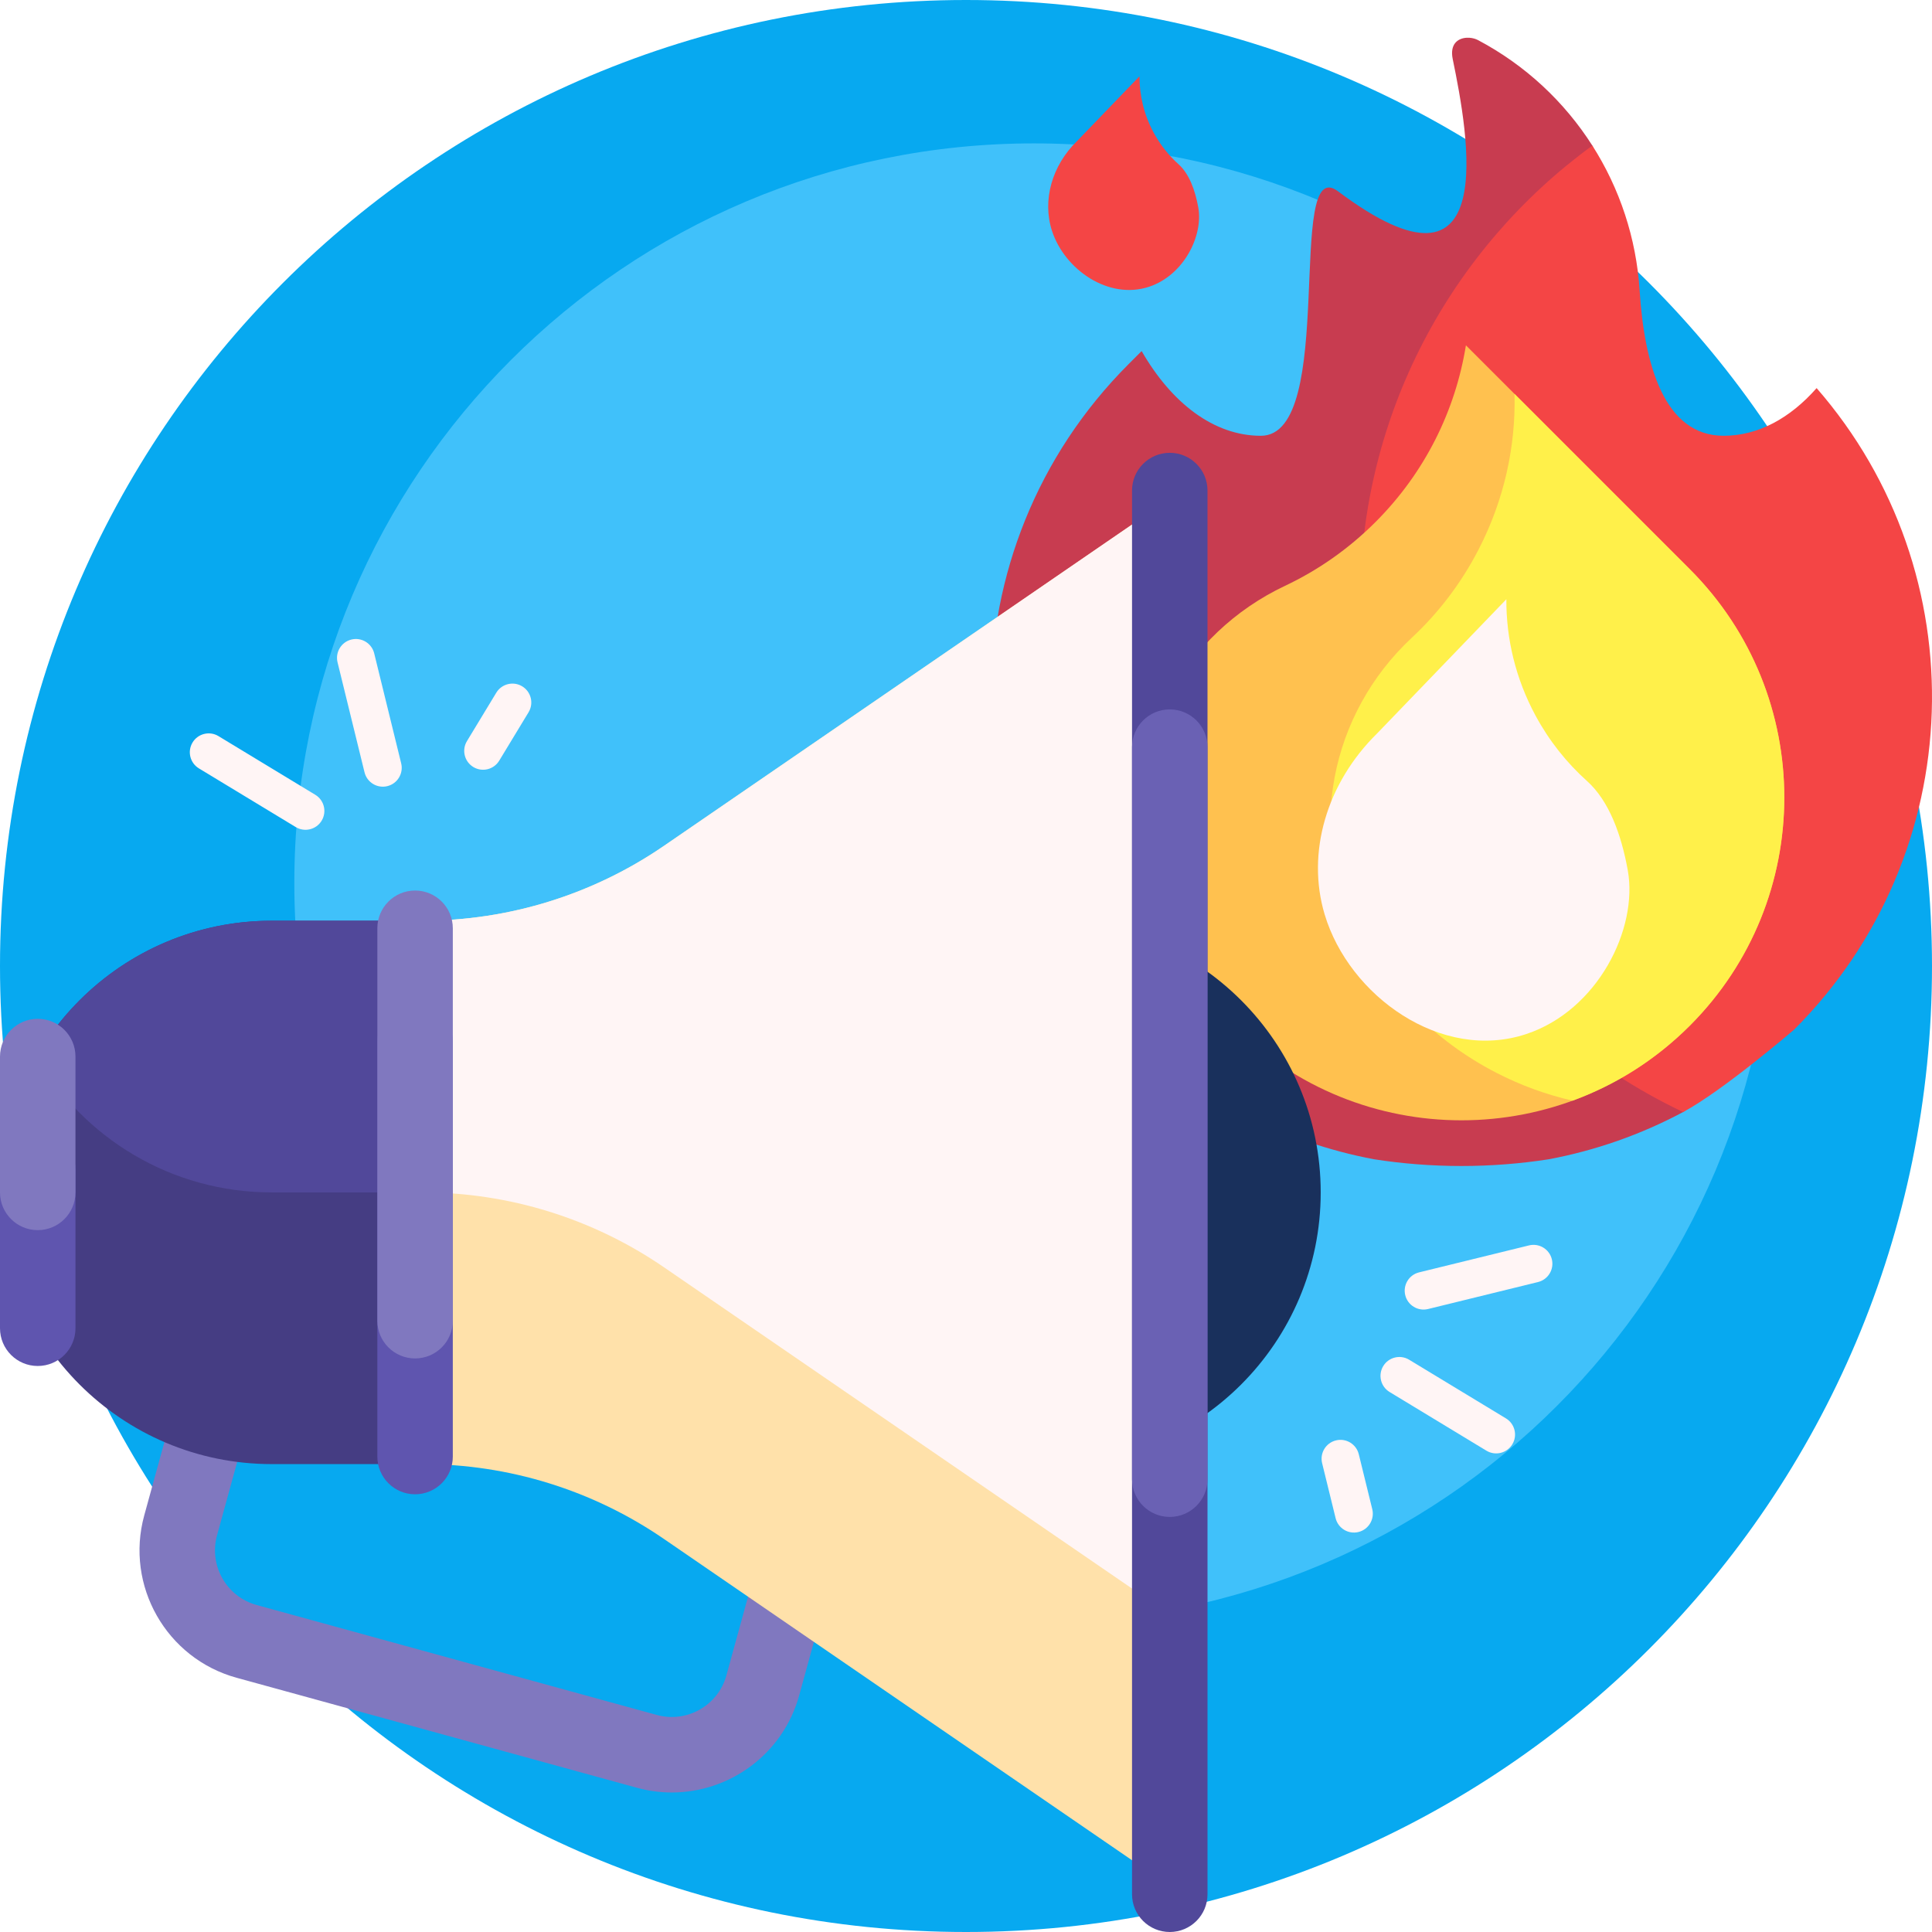 <svg id="Capa_1" enable-background="new 0 0 512 512" height="512" viewBox="0 0 512 512" width="512" xmlns="http://www.w3.org/2000/svg"><g><path d="m512 256c0 141.385-114.615 256-256 256s-256-114.615-256-256 114.615-256 256-256 256 114.615 256 256z" fill="#07a9f0"/><path d="m470 234c0 108.248-87.752 196-196 196s-196-87.752-196-196 87.752-196 196-196 196 87.752 196 196z" fill="#40c1fa"/><path d="m372.405 343.238c-.658-2.682.983-5.389 3.665-6.047l29.136-7.147c2.682-.658 5.389.983 6.047 3.665.658 2.682-.983 5.389-3.665 6.047l-29.136 7.147c-2.682.657-5.389-.983-6.047-3.665zm-22.026 44.529 3.574 14.568c.658 2.682 3.365 4.323 6.047 3.665 2.682-.658 4.323-3.365 3.665-6.047l-3.574-14.568c-.658-2.682-3.365-4.323-6.047-3.665-2.682.658-4.323 3.365-3.665 6.047zm17.877-18.873 25.656 15.549c2.362 1.431 5.436.677 6.867-1.685 1.431-2.362.677-5.436-1.685-6.867l-25.656-15.549c-2.362-1.431-5.436-.677-6.867 1.685-1.431 2.361-.677 5.436 1.685 6.867zm-284.702-158.267-25.656-15.549c-2.362-1.431-5.436-.677-6.867 1.685-1.431 2.362-.677 5.436 1.685 6.867l25.656 15.549c2.362 1.431 5.436.677 6.867-1.685 1.431-2.361.677-5.436-1.685-6.867zm48.747-9.045 7.774-12.828c1.431-2.362.677-5.436-1.685-6.867-2.362-1.431-5.436-.677-6.867 1.685l-7.774 12.828c-1.431 2.362-.677 5.436 1.685 6.867 2.361 1.431 5.435.676 6.867-1.685zm-25.986.705-7.147-29.136c-.658-2.682-3.365-4.323-6.047-3.665-2.682.658-4.323 3.365-3.665 6.047l7.147 29.136c.658 2.682 3.365 4.323 6.047 3.665 2.682-.658 4.323-3.365 3.665-6.047z" fill="#fff5f5"/><path d="m446.045 294.703c-11.288 6.033-23.31 10.205-35.611 12.517-7.543 1.172-15.273 1.781-23.145 1.781s-15.601-.608-23.144-1.781c-23.828-4.478-46.603-15.935-65.04-34.372-48.703-48.702-48.703-127.665 0-176.367l3.441-3.441c7.971 13.836 19.181 22.448 31.598 22.448 20.423 0 6.424-75.304 20.44-64.792 43.381 32.535 34.527-15.007 30.402-35.04-.826-4.012 1.404-5.543 3.737-5.655.236.002.473.005.709.009.823.058 1.622.281 2.264.621 12.556 6.647 22.901 16.353 30.293 27.949 2.246 3.524-2.02 61.165 9.994 87.655 26.696 58.862 24.639 162.815 14.062 168.468z" fill="#c83c50"/><path d="m317.552 54.951c1.366 7.518-3.823 17.974-13.016 21.037-10.77 3.588-22.431-4.583-25.749-14.818-2.612-8.056-.025-17.298 6.621-23.757l16.573-17.205c-.027 5.05 1.177 10.177 3.746 14.933 1.752 3.244 3.997 6.051 6.592 8.379 2.853 2.561 4.41 6.902 5.233 11.431zm163.87 47.901c-7.02 7.973-15.501 12.634-24.637 12.634-15.767 0-21.023-18.92-22.268-38.505-.882-13.882-5.29-27.049-12.527-38.402-37.314 27.184-61.565 71.219-61.565 120.918 0 59.713 35.008 111.25 85.62 135.206 10.576-5.652 29.428-21.856 29.428-21.856 46.632-46.632 48.614-121.004 5.949-169.995z" fill="#f44545"/><path d="m447.797 271.834c-33.415 33.415-87.592 33.415-121.007 0-13.077-13.077-21.036-29.334-23.878-46.281-4.894-29.19 10.888-57.674 37.651-70.313 8.665-4.092 16.786-9.721 23.951-16.887 13.22-13.221 21.21-29.691 23.969-46.84l59.314 59.314c33.415 33.415 33.415 87.591 0 121.007z" fill="#ffc14f"/><path d="m447.797 271.834c-9.09 9.091-19.718 15.708-31.045 19.852-6.895-1.572-13.706-4.031-20.28-7.425-16.433-8.483-28.957-21.552-36.815-36.834-13.535-26.321-7.158-58.255 14.497-78.431 7.012-6.533 13.037-14.363 17.685-23.368 6.816-13.203 9.861-27.358 9.526-41.234l46.432 46.432c33.415 33.416 33.415 87.592 0 121.008z" fill="#fff04a"/><path d="m404.481 274.033c-22.483 7.458-46.962-10.065-53.439-31.714-4.892-16.35.545-34.851 13.925-47.971l34.235-35.542c-.056 10.431 2.431 21.023 7.738 30.848 3.619 6.7 8.257 12.5 13.617 17.309 5.894 5.289 9.112 14.256 10.812 23.612 2.833 15.588-7.984 37.188-26.888 43.458z" fill="#fff5f5"/><path d="m215.456 397.266c-4.623-8.126-12.134-13.965-21.148-16.442l-106.069-29.146c-9.013-2.478-18.454-1.295-26.58 3.328s-13.966 12.133-16.442 21.147l-6.993 25.45c-5.113 18.609 5.866 37.909 24.476 43.022l106.068 29.146c3.092.85 6.201 1.255 9.263 1.255 15.367 0 29.496-10.213 33.76-25.73l6.993-25.45c2.476-9.014 1.294-18.454-3.328-26.58zm-15.958 21.281-6.993 25.449c-2.19 7.975-10.458 12.68-18.438 10.489l-106.069-29.145c-7.976-2.191-12.681-10.463-10.489-18.438l6.993-25.45c1.827-6.651 7.882-11.027 14.468-11.027 1.313 0 2.646.174 3.971.538l106.068 29.146c7.975 2.191 12.68 10.463 10.489 18.438z" fill="#8078bf"/><path d="m350 316c0 39.765-32.235 72-72 72h-78v-144h78c39.765 0 72 32.235 72 72z" fill="#19305c"/><path d="m310 132.152v367.695l-134.054-92.013c-18.822-12.919-41.116-19.834-63.946-19.834-39.765 0-72-32.235-72-72s32.235-72 72-72c22.83 0 45.124-6.915 63.946-19.834z" fill="#ffe1aa"/><path d="m310 132.152v295.695l-134.054-92.013c-18.822-12.919-41.116-19.834-63.946-19.834-26.65 0-49.918-14.479-62.367-36 12.449-21.521 35.717-36 62.367-36 22.83 0 45.124-6.915 63.946-19.834z" fill="#fff5f5"/><path d="m110 244v144h-38c-39.765 0-72-32.235-72-72 0-39.765 32.235-72 72-72z" fill="#453d83"/><path d="m110 244v72h-38c-26.65 0-49.918-14.479-62.367-36 12.449-21.521 35.717-36 62.367-36z" fill="#51489a"/><path d="m20 310v42c0 5.523-4.477 10-10 10s-10-4.477-10-10v-42c0-5.523 4.477-10 10-10s10 4.477 10 10zm90-43.96c-5.523 0-10 4.477-10 10v109.96c0 5.523 4.477 10 10 10s10-4.477 10-10v-109.96c0-5.523-4.477-10-10-10z" fill="#5f55af"/><path d="m20 280v36c0 5.523-4.477 10-10 10s-10-4.477-10-10v-36c0-5.523 4.477-10 10-10s10 4.477 10 10zm90-44c-5.523 0-10 4.477-10 10v104c0 5.523 4.477 10 10 10s10-4.477 10-10v-104c0-5.523-4.477-10-10-10z" fill="#8078bf"/><path d="m320 130v372c0 5.523-4.477 10-10 10s-10-4.477-10-10v-372c0-5.523 4.477-10 10-10s10 4.477 10 10z" fill="#51489a"/><path d="m320 198v194c0 5.523-4.477 10-10 10s-10-4.477-10-10v-194c0-5.523 4.477-10 10-10s10 4.477 10 10z" fill="#6a61b4"/></g></svg>